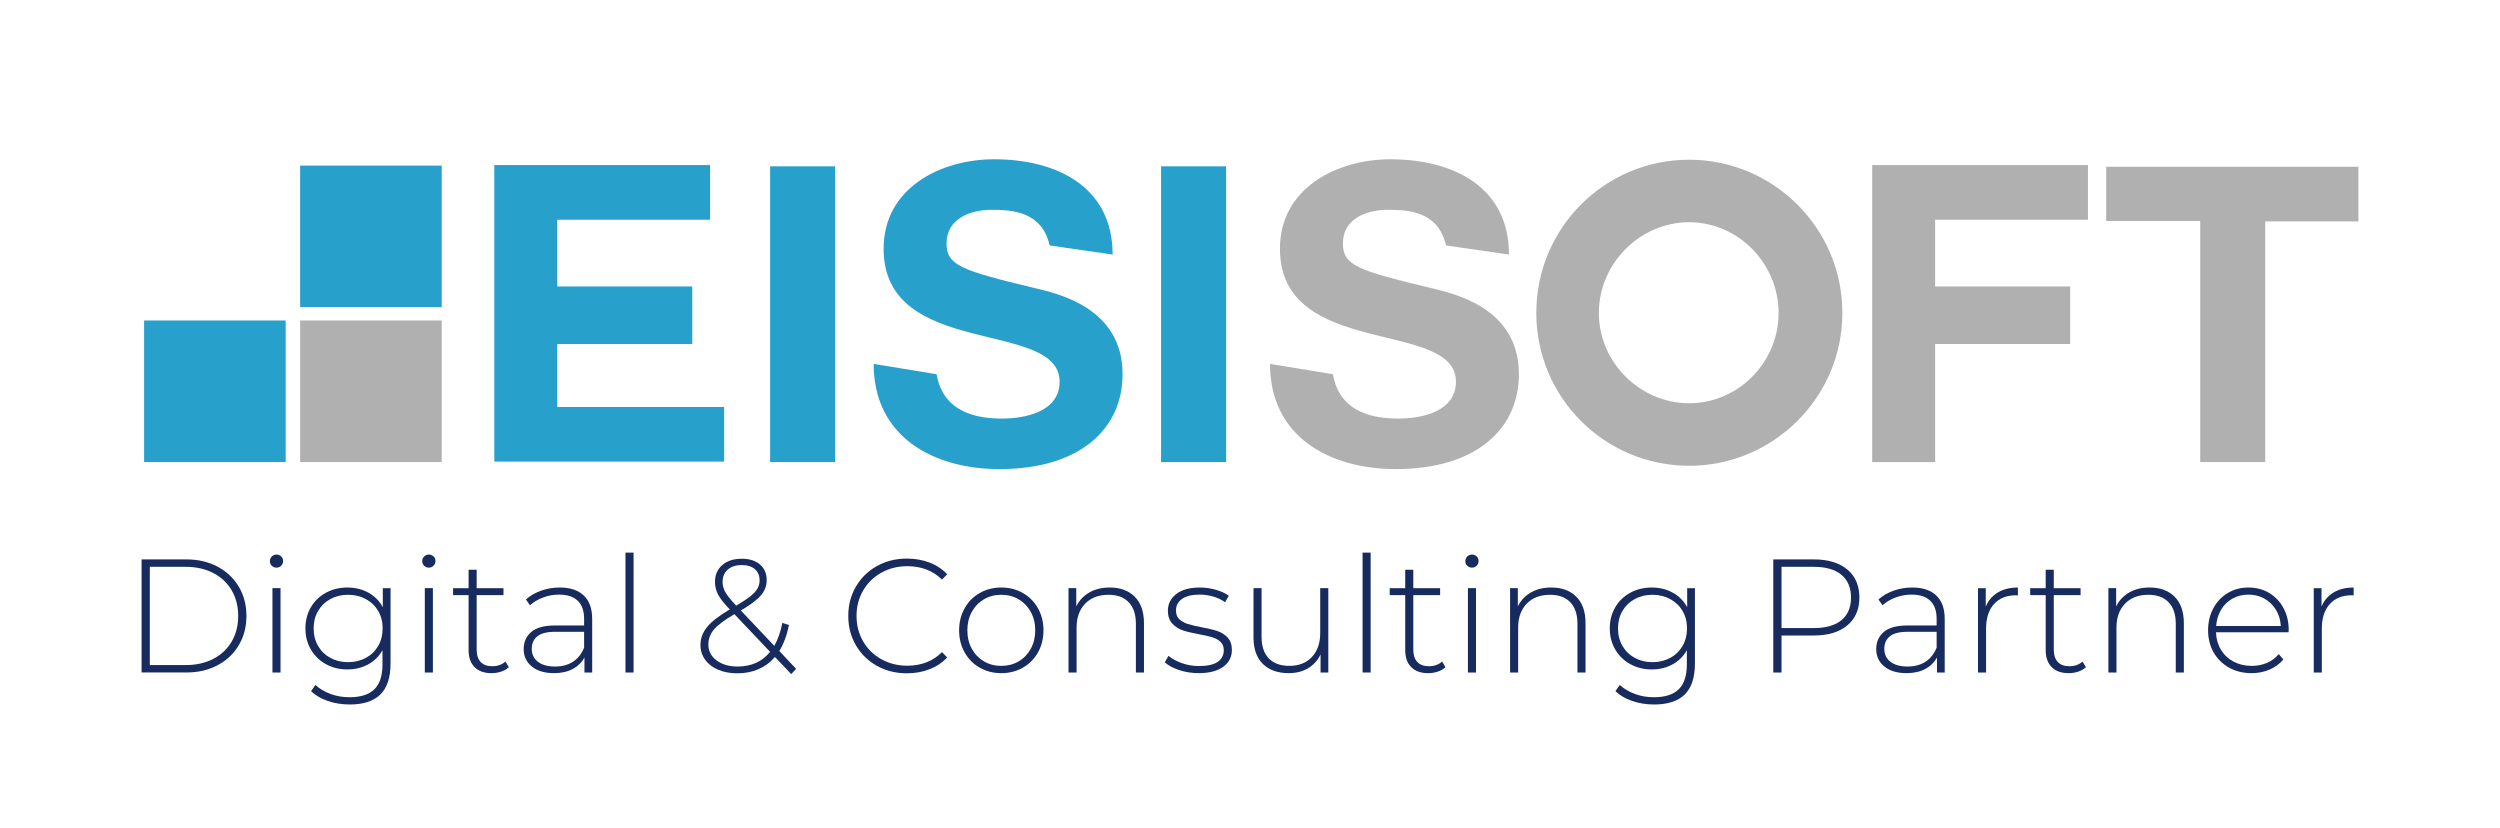 <?xml version="1.0" encoding="utf-8"?>
<!-- Generator: Adobe Illustrator 16.0.0, SVG Export Plug-In . SVG Version: 6.00 Build 0)  -->
<!DOCTYPE svg PUBLIC "-//W3C//DTD SVG 1.1//EN" "http://www.w3.org/Graphics/SVG/1.1/DTD/svg11.dtd">
<svg version="1.1" id="Capa_1" xmlns="http://www.w3.org/2000/svg" xmlns:xlink="http://www.w3.org/1999/xlink" x="0px" y="0px"
	 width="899.348px" height="297.992px" viewBox="0 0 899.348 297.992" enable-background="new 0 0 899.348 297.992"
	 xml:space="preserve">
<g>
	<rect x="0" fill="none" width="899.348" height="297.992"/>
	<g>
		<rect x="107.974" y="59.57" fill="#27A0CC" width="50.93" height="50.927"/>
		<rect x="51.842" y="115.291" fill="#27A0CC" width="50.928" height="50.928"/>
		<rect x="107.974" y="115.291" fill="#B0B0B0" width="50.93" height="50.928"/>
		<path fill="#27A0CC" d="M200.46,123.754v22.648h60.044v19.665h-82.689V59.392h77.624v19.665H200.46v23.986h48.573v20.711H200.46
			L200.46,123.754z"/>
		<path fill="#27A0CC" d="M277.044,59.833h23.391v106.386h-23.391V59.833L277.044,59.833z"/>
		<path fill="#27A0CC" d="M336.935,134.628c2.383,14.007,14.897,15.944,23.542,15.944c8.192,0,20.706-2.388,20.706-13.263
			c0-22.648-63.317-8.045-63.317-47.825c0-21.903,20.559-32.186,39.78-32.186c22.198,0,42.611,9.692,42.611,34.273l-22.648-3.278
			c-2.826-12.366-13.71-12.813-21.007-12.813c-7.45,0-16.091,3.124-16.091,12.065c0,7.896,5.063,9.687,31.732,16.091
			c7.896,1.938,31.587,6.858,31.587,30.989c0,19.514-15.198,34.123-44.25,34.123c-23.838,0-45.294-11.625-45.294-37.848
			L336.935,134.628z"/>
		<path fill="#27A0CC" d="M417.687,59.833h23.393v106.386h-23.393V59.833z"/>
		<path fill="#B0B0B0" d="M479.516,134.628c2.385,14.007,14.9,15.944,23.541,15.944c8.191,0,20.707-2.388,20.707-13.263
			c0-22.648-63.318-8.045-63.318-47.825c0-21.903,20.563-32.186,39.777-32.186c22.199,0,42.615,9.692,42.615,34.273l-22.65-3.278
			c-2.828-12.366-13.707-12.813-21.006-12.813c-7.449,0-16.09,3.124-16.09,12.065c0,7.896,5.065,9.687,31.733,16.091
			c7.896,1.938,31.586,6.858,31.586,30.989c0,19.514-15.198,34.117-44.252,34.117c-23.836,0-45.293-11.619-45.293-37.842
			L479.516,134.628z"/>
		<path fill="#B0B0B0" d="M607.643,167.559c-30.393,0-54.975-24.584-54.975-54.979c0-30.543,24.582-55.125,54.975-55.125
			c30.25,0,55.131,24.582,55.131,55.125C662.77,142.974,637.893,167.559,607.643,167.559z M575.169,112.579
			c0,17.729,14.75,32.481,32.479,32.481c17.725,0,32.182-14.753,32.182-32.481c0-17.731-14.457-32.631-32.182-32.631
			C589.919,79.948,575.169,94.848,575.169,112.579z"/>
		<path fill="#B0B0B0" d="M696.147,146.402v19.815h-22.645V59.392h77.618v19.665h-54.977v23.986h48.57v20.711h-48.57
			L696.147,146.402L696.147,146.402z"/>
		<path fill="#B0B0B0" d="M791.5,79.503h-33.817v-19.52h90.733v19.669h-33.521v86.565h-23.391V79.503H791.5z"/>
		<g>
			<path fill="#172B5F" d="M50.93,201.238h16.1c4.225,0,7.974,0.871,11.247,2.615s5.82,4.156,7.646,7.235
				c1.82,3.08,2.729,6.578,2.729,10.49c0,3.914-0.91,7.412-2.729,10.491c-1.822,3.08-4.37,5.492-7.646,7.236
				c-3.273,1.742-7.022,2.615-11.247,2.615h-16.1V201.238z M66.798,239.254c3.758,0,7.07-0.746,9.938-2.236
				c2.867-1.492,5.076-3.576,6.626-6.25s2.325-5.733,2.325-9.186c0-3.447-0.774-6.51-2.325-9.184
				c-1.55-2.674-3.759-4.756-6.626-6.248s-6.182-2.238-9.938-2.238H53.894v35.342H66.798L66.798,239.254z"/>
			<path fill="#172B5F" d="M97.778,203.533c-0.465-0.441-0.695-0.996-0.695-1.654s0.23-1.223,0.695-1.688
				c0.466-0.465,1.025-0.695,1.688-0.695c0.659,0,1.221,0.223,1.687,0.668s0.697,0.996,0.697,1.654c0,0.66-0.23,1.223-0.697,1.688
				c-0.466,0.467-1.025,0.697-1.687,0.697S98.241,203.98,97.778,203.533z M98.01,211.586h2.906v30.342H98.01V211.586z"/>
			<path fill="#172B5F" d="M140.499,211.586v27.086c0,5.037-1.223,8.758-3.662,11.16c-2.44,2.4-6.123,3.604-11.043,3.604
				c-2.79,0-5.427-0.428-7.905-1.279c-2.479-0.854-4.477-2.032-5.986-3.545l1.568-2.209c1.512,1.396,3.333,2.48,5.464,3.254
				c2.132,0.775,4.397,1.164,6.802,1.164c4.029,0,7.016-0.961,8.951-2.879c1.938-1.918,2.905-4.893,2.905-8.922v-5.115
				c-1.239,2.209-2.965,3.916-5.174,5.115c-2.208,1.201-4.688,1.803-7.438,1.803c-2.829,0-5.396-0.629-7.702-1.889
				c-2.306-1.26-4.117-3.014-5.436-5.262c-1.317-2.246-1.977-4.785-1.977-7.613s0.657-5.367,1.977-7.615
				c1.316-2.246,3.129-3.987,5.436-5.229c2.307-1.238,4.873-1.859,7.702-1.859c2.79,0,5.311,0.621,7.558,1.859
				c2.246,1.24,3.972,2.982,5.173,5.229v-6.854L140.499,211.586L140.499,211.586z M131.606,236.666
				c1.897-1.023,3.379-2.461,4.444-4.303c1.065-1.84,1.601-3.939,1.601-6.307c0-2.363-0.532-4.455-1.601-6.277
				c-1.065-1.818-2.547-3.244-4.444-4.27c-1.898-1.025-4.03-1.541-6.396-1.541s-4.485,0.516-6.364,1.541
				c-1.88,1.024-3.354,2.45-4.417,4.27c-1.065,1.822-1.599,3.914-1.599,6.277c0,2.364,0.53,4.467,1.599,6.307
				c1.064,1.842,2.537,3.275,4.417,4.303c1.879,1.025,4,1.541,6.364,1.541C127.573,238.207,129.706,237.691,131.606,236.666z"/>
			<path fill="#172B5F" d="M152.588,203.533c-0.465-0.441-0.697-0.996-0.697-1.654s0.232-1.223,0.697-1.688s1.024-0.695,1.687-0.695
				c0.657,0,1.222,0.223,1.688,0.668c0.465,0.445,0.696,0.996,0.696,1.654c0,0.66-0.231,1.223-0.696,1.688
				c-0.466,0.467-1.027,0.697-1.688,0.697C153.614,204.203,153.052,203.98,152.588,203.533z M152.82,211.586h2.905v30.342h-2.905
				V211.586z"/>
			<path fill="#172B5F" d="M183.045,240.01c-0.737,0.695-1.657,1.229-2.762,1.6c-1.104,0.367-2.259,0.552-3.459,0.552
				c-2.637,0-4.671-0.728-6.104-2.181c-1.436-1.453-2.15-3.479-2.15-6.074v-19.817h-5.58v-2.5h5.58v-6.627h2.906v6.627h9.648v2.5
				h-9.648v19.529c0,1.978,0.476,3.479,1.425,4.504c0.947,1.026,2.354,1.541,4.215,1.541c1.896,0,3.468-0.563,4.708-1.687
				L183.045,240.01z"/>
			<path fill="#172B5F" d="M210.014,214.23c2.016,1.918,3.021,4.735,3.021,8.457v19.237h-2.789v-5.403
				c-0.971,1.781-2.385,3.166-4.243,4.153c-1.858,0.988-4.089,1.481-6.687,1.481c-3.371,0-6.035-0.795-7.991-2.383
				c-1.957-1.59-2.937-3.684-2.937-6.276c0-2.521,0.9-4.563,2.702-6.134c1.803-1.569,4.681-2.354,8.632-2.354h10.404v-2.441
				c0-2.827-0.768-4.979-2.296-6.452c-1.531-1.472-3.771-2.21-6.715-2.21c-2.016,0-3.942,0.354-5.782,1.05
				c-1.842,0.694-3.399,1.627-4.681,2.789l-1.452-2.095c1.512-1.354,3.332-2.412,5.465-3.168c2.131-0.756,4.357-1.133,6.686-1.133
				C205.112,211.354,207.999,212.313,210.014,214.23z M206.149,238.031c1.764-1.162,3.09-2.848,3.98-5.057v-5.697h-10.348
				c-2.982,0-5.146,0.543-6.479,1.629c-1.336,1.084-2.005,2.576-2.005,4.477c0,1.977,0.733,3.537,2.208,4.68
				c1.474,1.146,3.546,1.715,6.22,1.715C202.244,239.775,204.385,239.193,206.149,238.031z"/>
			<path fill="#172B5F" d="M225.01,198.799h2.906v43.129h-2.906V198.799z"/>
			<path fill="#172B5F" d="M284.645,242.508l-5.87-6.16c-1.667,1.938-3.645,3.398-5.93,4.389c-2.287,0.988-4.824,1.482-7.613,1.482
				c-2.559,0-4.846-0.428-6.857-1.279c-2.017-0.852-3.584-2.055-4.708-3.604c-1.124-1.553-1.688-3.314-1.688-5.289
				c0-2.363,0.794-4.523,2.383-6.48c1.59-1.957,4.304-4.061,8.14-6.309l-0.06-0.115c-2.017-2.092-3.393-3.846-4.127-5.26
				c-0.736-1.414-1.104-2.938-1.104-4.564c0-2.518,0.872-4.532,2.614-6.045c1.743-1.512,4.089-2.268,7.032-2.268
				c2.751,0,4.933,0.688,6.539,2.063c1.606,1.377,2.412,3.269,2.412,5.668c0,2.019-0.688,3.826-2.063,5.437
				c-1.376,1.606-3.788,3.423-7.236,5.437l12.032,12.729c1.314-2.324,2.285-5.076,2.904-8.254l2.385,0.756
				c-0.775,3.76-1.938,6.879-3.487,9.357l6.045,6.395L284.645,242.508z M277.031,234.484l-12.847-13.543
				c-3.563,2.094-6.016,3.936-7.353,5.522c-1.338,1.586-2.007,3.371-2.007,5.349c0,2.362,0.979,4.281,2.937,5.754
				c1.956,1.473,4.485,2.209,7.586,2.209C270.307,239.775,274.201,238.014,277.031,234.484z M260.93,213.01
				c0.658,1.184,1.956,2.801,3.896,4.854c3.217-1.858,5.426-3.438,6.626-4.735c1.2-1.299,1.803-2.739,1.803-4.33
				c0-1.704-0.563-3.053-1.688-4.039c-1.124-0.987-2.691-1.481-4.708-1.481c-2.171,0-3.864,0.553-5.086,1.658
				c-1.222,1.104-1.831,2.563-1.831,4.387C259.942,210.598,260.271,211.826,260.93,213.01z"/>
			<path fill="#172B5F" d="M315.479,239.545c-3.196-1.783-5.717-4.244-7.557-7.383c-1.842-3.141-2.763-6.666-2.763-10.58
				c0-3.912,0.921-7.438,2.763-10.578c1.84-3.141,4.357-5.6,7.557-7.383c3.196-1.779,6.791-2.674,10.781-2.674
				c2.943,0,5.657,0.477,8.138,1.426c2.479,0.949,4.594,2.354,6.336,4.215l-1.857,1.918c-3.256-3.217-7.422-4.824-12.497-4.824
				c-3.41,0-6.512,0.773-9.302,2.324c-2.789,1.551-4.979,3.689-6.566,6.424c-1.589,2.729-2.383,5.783-2.383,9.152
				c0,3.371,0.794,6.424,2.383,9.154c1.589,2.732,3.777,4.873,6.566,6.422c2.79,1.553,5.892,2.326,9.302,2.326
				c5.036,0,9.202-1.627,12.497-4.883l1.857,1.918c-1.742,1.858-3.863,3.274-6.363,4.244c-2.499,0.969-5.201,1.452-8.107,1.452
				C322.27,242.219,318.676,241.324,315.479,239.545z"/>
			<path fill="#172B5F" d="M352.447,240.182c-2.308-1.315-4.117-3.146-5.437-5.492c-1.318-2.344-1.978-4.987-1.978-7.934
				c0-2.945,0.657-5.59,1.978-7.936c1.316-2.344,3.129-4.174,5.437-5.492c2.307-1.316,4.893-1.977,7.76-1.977
				s5.454,0.657,7.761,1.977c2.305,1.318,4.117,3.148,5.435,5.492c1.317,2.346,1.979,4.99,1.979,7.936
				c0,2.943-0.659,5.59-1.979,7.934c-1.315,2.347-3.13,4.176-5.435,5.492c-2.307,1.318-4.894,1.978-7.761,1.978
				C357.338,242.158,354.752,241.502,352.447,240.182z M366.454,237.916c1.841-1.084,3.293-2.598,4.356-4.533
				c1.064-1.938,1.601-4.146,1.601-6.627c0-2.479-0.532-4.688-1.601-6.625c-1.063-1.939-2.52-3.447-4.356-4.533
				c-1.842-1.086-3.924-1.629-6.249-1.629c-2.324,0-4.407,0.543-6.248,1.629s-3.294,2.596-4.358,4.533
				c-1.064,1.936-1.599,4.145-1.599,6.625s0.531,4.688,1.599,6.627c1.064,1.938,2.521,3.449,4.358,4.533
				c1.841,1.086,3.924,1.629,6.248,1.629C362.531,239.545,364.614,239.002,366.454,237.916z"/>
			<path fill="#172B5F" d="M408.216,214.666c2.209,2.209,3.313,5.387,3.313,9.531v17.73h-2.906v-17.494
				c0-3.41-0.862-6.009-2.587-7.789c-1.727-1.783-4.139-2.676-7.235-2.676c-3.565,0-6.375,1.063-8.429,3.196
				c-2.057,2.131-3.081,4.998-3.081,8.604v16.158h-2.905v-30.343h2.79v6.565c1.046-2.131,2.604-3.797,4.679-4.998
				c2.074-1.2,4.524-1.803,7.354-1.803C403.005,211.354,406.008,212.457,408.216,214.666z"/>
			<path fill="#172B5F" d="M424.199,241.055c-2.208-0.736-3.935-1.666-5.175-2.791l1.339-2.324c1.237,1.047,2.838,1.918,4.795,2.615
				s4.001,1.047,6.133,1.047c3.062,0,5.316-0.504,6.771-1.512s2.182-2.402,2.182-4.186c0-1.277-0.397-2.287-1.19-3.021
				c-0.795-0.736-1.771-1.279-2.937-1.627c-1.164-0.35-2.771-0.719-4.823-1.105c-2.403-0.426-4.342-0.891-5.813-1.395
				c-1.474-0.504-2.73-1.316-3.776-2.441c-1.047-1.123-1.568-2.674-1.568-4.647c0-2.399,0.997-4.392,2.993-5.959
				c1.994-1.565,4.834-2.354,8.516-2.354c1.938,0,3.855,0.271,5.754,0.813c1.898,0.545,3.449,1.263,4.65,2.149l-1.337,2.324
				c-1.24-0.891-2.654-1.568-4.243-2.033s-3.217-0.698-4.883-0.698c-2.829,0-4.961,0.522-6.396,1.569
				c-1.434,1.047-2.148,2.422-2.148,4.127c0,1.357,0.406,2.412,1.222,3.168c0.814,0.756,1.812,1.318,2.993,1.688
				c1.182,0.367,2.838,0.767,4.97,1.188c2.363,0.429,4.272,0.881,5.728,1.365c1.451,0.486,2.684,1.271,3.688,2.354
				c1.006,1.084,1.513,2.577,1.513,4.478c0,2.52-1.048,4.532-3.14,6.045c-2.093,1.512-5.038,2.268-8.835,2.268
				C428.733,242.158,426.408,241.791,424.199,241.055z"/>
			<path fill="#172B5F" d="M477.848,211.586v30.342h-2.789v-6.512c-1.01,2.133-2.5,3.789-4.477,4.971
				c-1.979,1.184-4.302,1.771-6.978,1.771c-3.951,0-7.053-1.104-9.3-3.313c-2.248-2.209-3.371-5.386-3.371-9.533v-17.728h2.906
				v17.494c0,3.409,0.871,6.008,2.613,7.789c1.744,1.78,4.205,2.674,7.384,2.674c3.409,0,6.11-1.063,8.106-3.196
				c1.994-2.132,2.992-4.998,2.992-8.605v-16.155L477.848,211.586L477.848,211.586z"/>
			<path fill="#172B5F" d="M490.171,198.799h2.905v43.129h-2.905V198.799z"/>
			<path fill="#172B5F" d="M519.989,240.01c-0.735,0.695-1.656,1.229-2.762,1.6c-1.104,0.367-2.258,0.552-3.459,0.552
				c-2.637,0-4.67-0.728-6.104-2.181c-1.436-1.453-2.149-3.479-2.149-6.074v-19.817h-5.58v-2.5h5.58v-6.627h2.906v6.627h9.649v2.5
				h-9.649v19.529c0,1.978,0.475,3.479,1.426,4.504c0.947,1.026,2.354,1.541,4.213,1.541c1.898,0,3.469-0.563,4.709-1.687
				L519.989,240.01z"/>
			<path fill="#172B5F" d="M527.837,203.533c-0.466-0.441-0.697-0.996-0.697-1.654s0.231-1.223,0.697-1.688
				c0.465-0.465,1.024-0.695,1.686-0.695c0.658,0,1.223,0.223,1.688,0.668c0.465,0.445,0.694,0.996,0.694,1.654
				c0,0.66-0.229,1.223-0.694,1.688c-0.466,0.467-1.027,0.697-1.688,0.697S528.3,203.98,527.837,203.533z M528.067,211.586h2.906
				v30.342h-2.906V211.586z"/>
			<path fill="#172B5F" d="M567.067,214.666c2.209,2.209,3.314,5.387,3.314,9.531v17.73h-2.906v-17.494
				c0-3.41-0.861-6.009-2.588-7.789c-1.726-1.783-4.137-2.676-7.236-2.676c-3.563,0-6.375,1.063-8.428,3.196
				c-2.055,2.131-3.08,4.998-3.08,8.604v16.158h-2.904v-30.343h2.787v6.565c1.049-2.131,2.605-3.797,4.682-4.998
				c2.074-1.2,4.521-1.803,7.354-1.803C561.856,211.354,564.858,212.457,567.067,214.666z"/>
			<path fill="#172B5F" d="M609.729,211.586v27.086c0,5.037-1.221,8.758-3.658,11.16c-2.44,2.4-6.123,3.604-11.047,3.604
				c-2.787,0-5.426-0.428-7.902-1.279c-2.479-0.854-4.479-2.032-5.985-3.545l1.567-2.209c1.513,1.396,3.332,2.48,5.466,3.254
				c2.129,0.775,4.395,1.164,6.799,1.164c4.03,0,7.014-0.961,8.951-2.879c1.937-1.918,2.905-4.893,2.905-8.922v-5.115
				c-1.239,2.209-2.965,3.916-5.174,5.115c-2.209,1.201-4.688,1.803-7.438,1.803c-2.83,0-5.396-0.629-7.703-1.889
				c-2.306-1.26-4.117-3.014-5.435-5.262c-1.317-2.246-1.979-4.785-1.979-7.613s0.658-5.367,1.979-7.615
				c1.314-2.246,3.129-3.987,5.435-5.229c2.307-1.238,4.873-1.859,7.703-1.859c2.789,0,5.307,0.621,7.555,1.859
				c2.248,1.24,3.973,2.982,5.174,5.229v-6.854L609.729,211.586L609.729,211.586z M600.839,236.666
				c1.896-1.023,3.381-2.461,4.446-4.303c1.063-1.84,1.599-3.939,1.599-6.307c0-2.363-0.533-4.455-1.599-6.277
				c-1.065-1.818-2.551-3.244-4.446-4.27c-1.898-1.025-4.029-1.541-6.394-1.541c-2.365,0-4.486,0.516-6.365,1.541
				c-1.881,1.024-3.354,2.45-4.418,4.27c-1.065,1.822-1.6,3.914-1.6,6.277c0,2.364,0.531,4.467,1.6,6.307
				c1.064,1.842,2.537,3.275,4.418,4.303c1.88,1.025,4,1.541,6.365,1.541C596.807,238.207,598.938,237.691,600.839,236.666z"/>
			<path fill="#172B5F" d="M664.541,204.871c2.906,2.424,4.357,5.783,4.357,10.086c0,4.264-1.451,7.604-4.357,10.025
				c-2.905,2.42-6.916,3.633-12.03,3.633h-11.625v13.313h-2.965v-40.689h14.59C657.625,201.238,661.635,202.449,664.541,204.871z
				 M662.449,223.096c2.287-1.898,3.431-4.611,3.431-8.139c0-3.523-1.144-6.25-3.431-8.168s-5.602-2.877-9.938-2.877h-11.625v22.029
				h11.625C656.848,225.941,660.162,224.992,662.449,223.096z"/>
			<path fill="#172B5F" d="M696.567,214.23c2.019,1.918,3.023,4.735,3.023,8.457v19.237h-2.79v-5.403
				c-0.97,1.781-2.384,3.166-4.242,4.153c-1.857,0.988-4.09,1.481-6.687,1.481c-3.37,0-6.034-0.795-7.991-2.383
				c-1.957-1.59-2.935-3.684-2.935-6.276c0-2.521,0.898-4.563,2.699-6.134c1.805-1.569,4.682-2.354,8.635-2.354h10.402v-2.441
				c0-2.827-0.767-4.979-2.297-6.452c-1.531-1.472-3.769-2.21-6.713-2.21c-2.017,0-3.943,0.354-5.783,1.05
				c-1.842,0.694-3.398,1.627-4.681,2.789l-1.452-2.095c1.512-1.354,3.332-2.412,5.465-3.168c2.131-0.756,4.358-1.133,6.686-1.133
				C691.666,211.354,694.553,212.313,696.567,214.23z M692.703,238.031c1.765-1.162,3.091-2.848,3.98-5.057v-5.697H686.34
				c-2.984,0-5.146,0.543-6.482,1.629c-1.336,1.084-2.004,2.576-2.004,4.477c0,1.977,0.734,3.537,2.207,4.68
				c1.475,1.146,3.547,1.715,6.223,1.715C688.8,239.775,690.938,239.193,692.703,238.031z"/>
			<path fill="#172B5F" d="M718.716,213.127c1.977-1.184,4.379-1.771,7.207-1.771v2.849l-0.697-0.06
				c-3.371,0-6.008,1.058-7.904,3.168c-1.897,2.111-2.85,5.047-2.85,8.808v15.812h-2.906v-30.343h2.791v6.625
				C715.285,216.004,716.739,214.309,718.716,213.127z"/>
			<path fill="#172B5F" d="M750.391,240.01c-0.734,0.695-1.656,1.229-2.76,1.6c-1.104,0.367-2.259,0.552-3.459,0.552
				c-2.638,0-4.67-0.728-6.104-2.181c-1.436-1.453-2.149-3.479-2.149-6.074v-19.817h-5.58v-2.5h5.58v-6.627h2.905v6.627h9.646v2.5
				h-9.646v19.529c0,1.978,0.476,3.479,1.424,4.504c0.949,1.026,2.354,1.541,4.216,1.541c1.895,0,3.467-0.563,4.707-1.687
				L750.391,240.01z"/>
			<path fill="#172B5F" d="M782.302,214.666c2.209,2.209,3.313,5.387,3.313,9.531v17.73h-2.905v-17.494
				c0-3.41-0.863-6.009-2.589-7.789c-1.727-1.783-4.139-2.676-7.235-2.676c-3.564,0-6.375,1.063-8.429,3.196
				c-2.057,2.131-3.079,4.998-3.079,8.604v16.158h-2.906v-30.343h2.789v6.565c1.047-2.131,2.604-3.797,4.68-4.998
				c2.075-1.2,4.523-1.803,7.354-1.803C777.091,211.354,780.093,212.457,782.302,214.666z"/>
			<path fill="#172B5F" d="M823.28,227.453h-26.1c0.076,2.363,0.678,4.467,1.801,6.307c1.123,1.844,2.646,3.268,4.564,4.271
				c1.918,1.008,4.078,1.514,6.479,1.514c1.979,0,3.81-0.357,5.492-1.076c1.688-0.717,3.09-1.771,4.215-3.168l1.688,1.918
				c-1.318,1.59-2.976,2.811-4.97,3.662c-1.995,0.854-4.155,1.277-6.481,1.277c-3.021,0-5.715-0.656-8.078-1.977
				c-2.365-1.316-4.215-3.142-5.551-5.463c-1.338-2.326-2.006-4.98-2.006-7.966c0-2.942,0.629-5.59,1.889-7.935
				c1.26-2.344,2.994-4.176,5.203-5.493c2.209-1.313,4.688-1.976,7.438-1.976c2.75,0,5.222,0.646,7.41,1.945
				s3.912,3.107,5.174,5.436c1.259,2.324,1.89,4.961,1.89,7.904L823.28,227.453z M803.108,215.336
				c-1.703,0.947-3.068,2.285-4.098,4.012c-1.027,1.725-1.617,3.672-1.771,5.84h23.25c-0.115-2.168-0.697-4.104-1.742-5.813
				c-1.047-1.703-2.424-3.041-4.127-4.013c-1.707-0.967-3.625-1.452-5.756-1.452C806.731,213.908,804.813,214.387,803.108,215.336z"
				/>
			<path fill="#172B5F" d="M839.494,213.127c1.978-1.184,4.379-1.771,7.207-1.771v2.849l-0.696-0.06
				c-3.371,0-6.007,1.058-7.904,3.168c-1.896,2.111-2.849,5.047-2.849,8.808v15.812h-2.905v-30.343h2.789v6.625
				C836.063,216.004,837.518,214.309,839.494,213.127z"/>
		</g>
	</g>
</g>
</svg>
